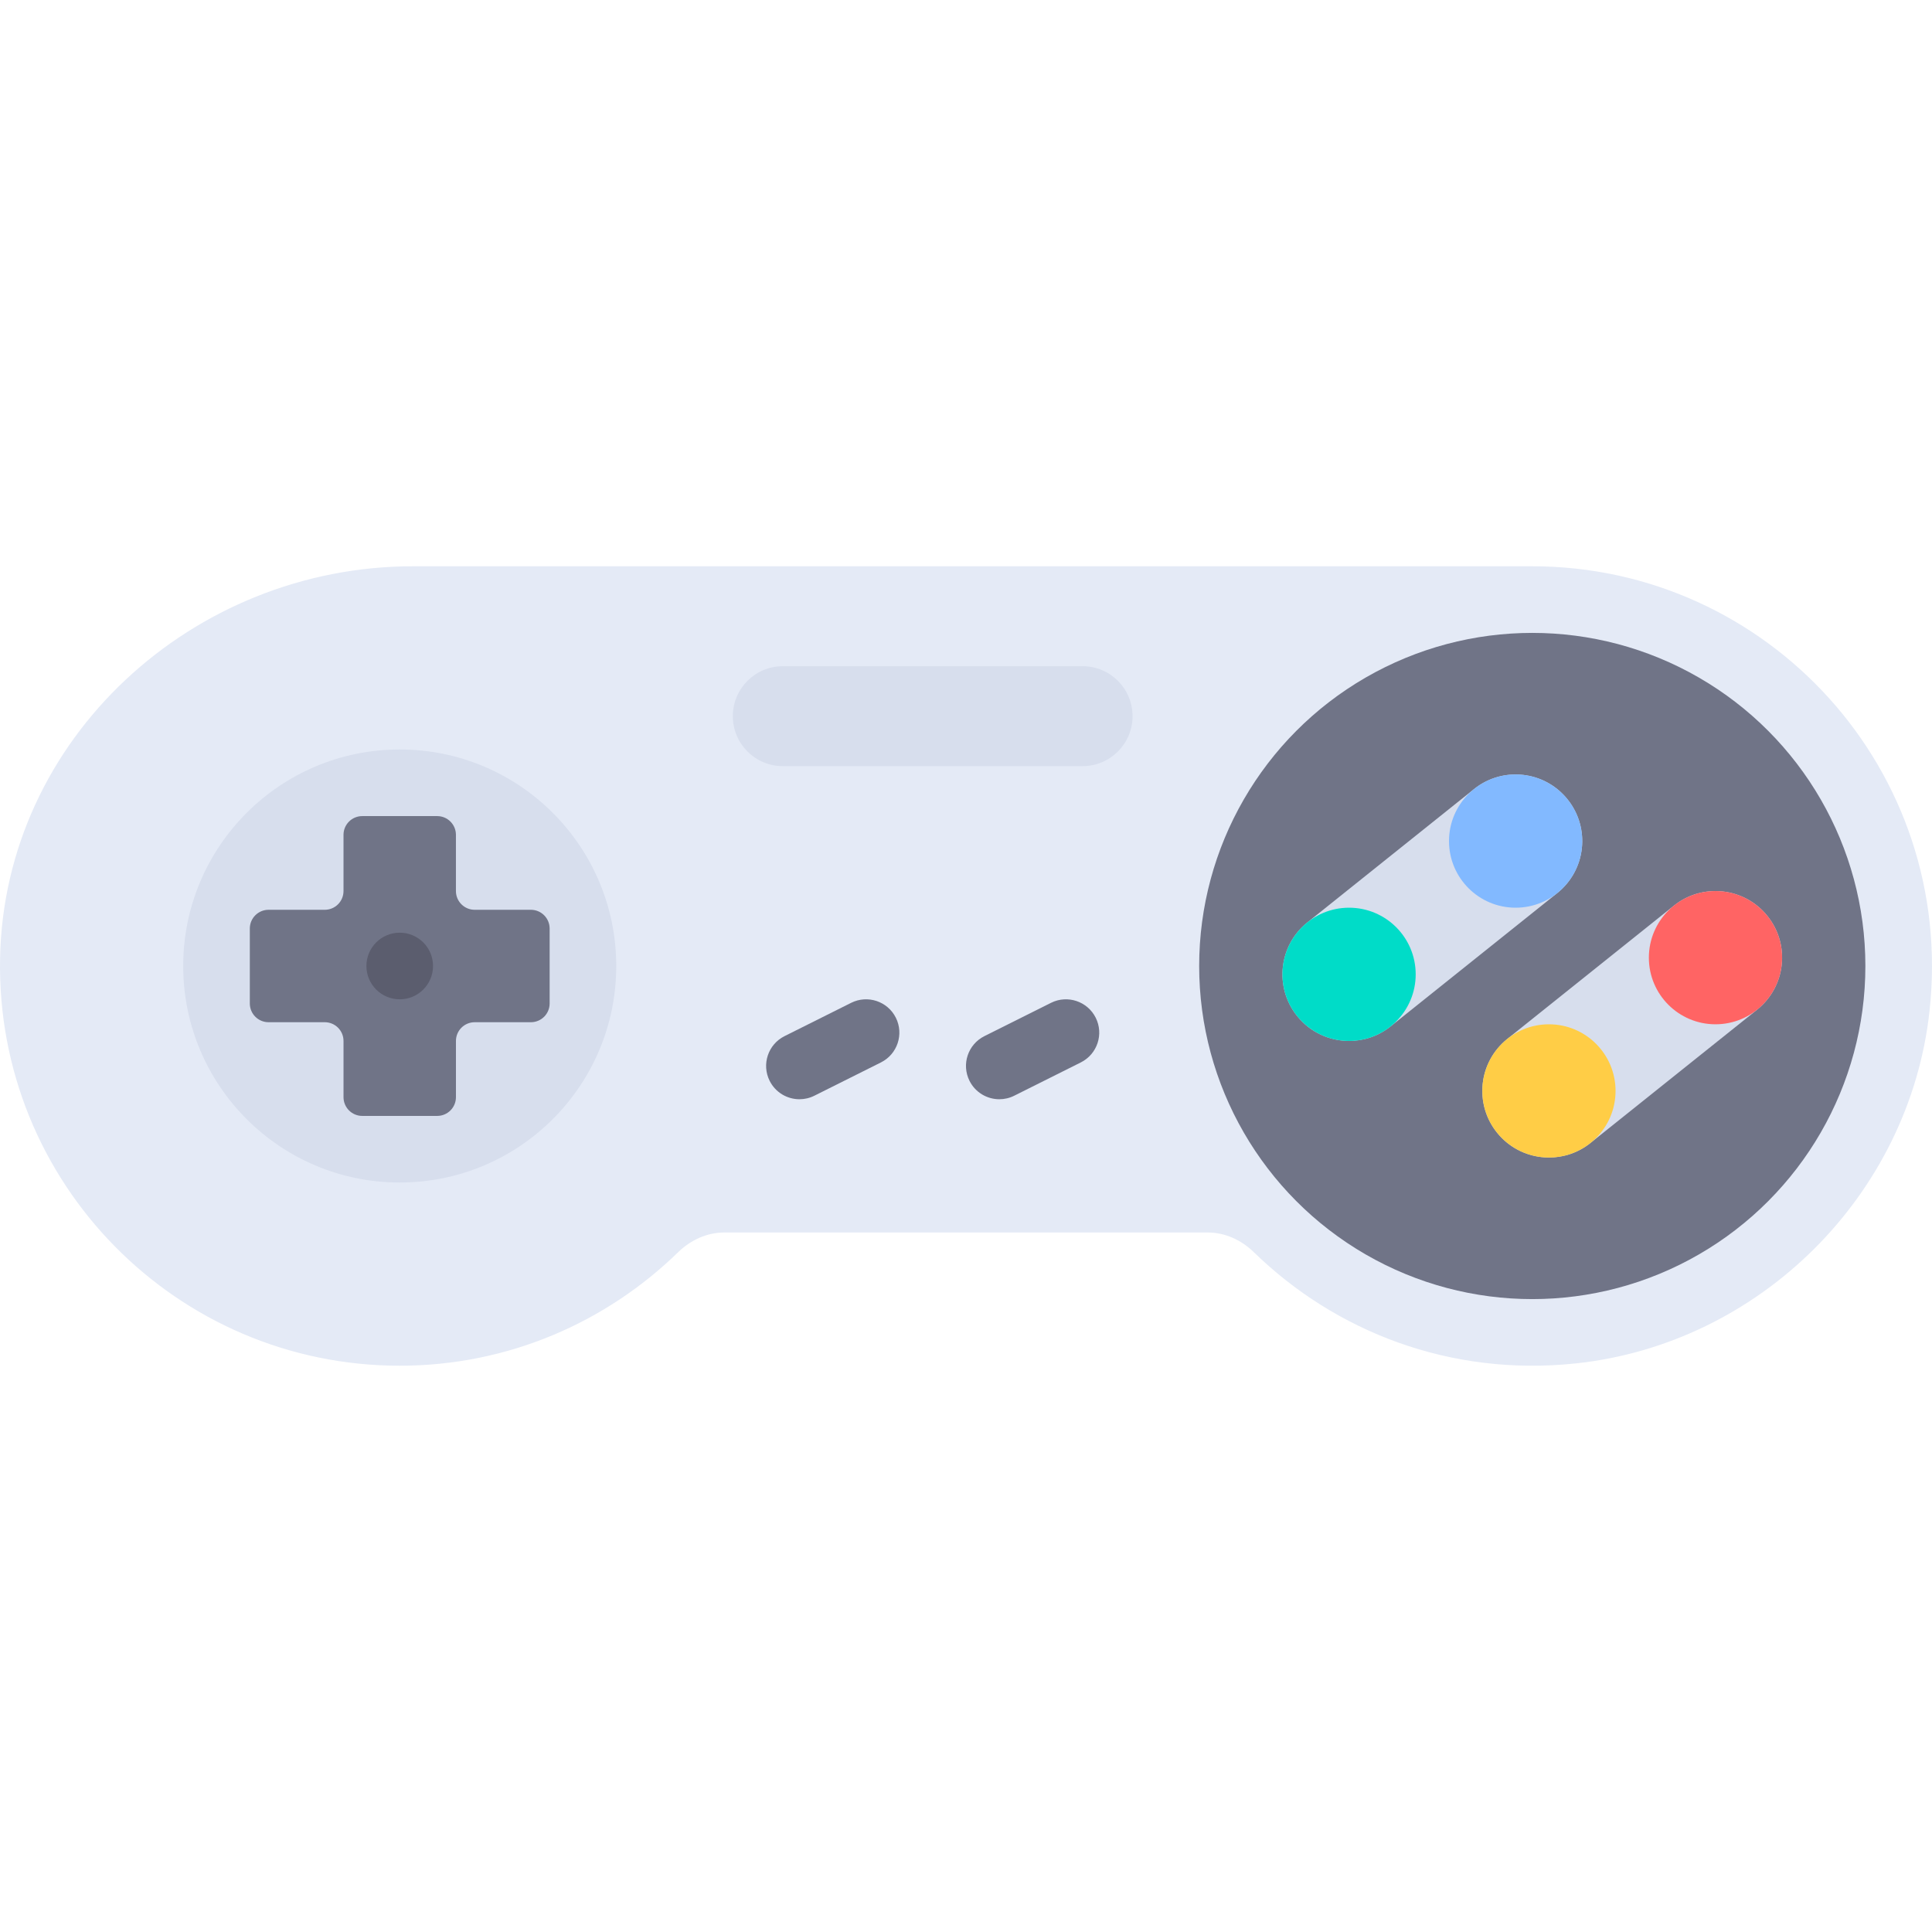 <?xml version="1.0" encoding="iso-8859-1"?>
<!-- Uploaded to: SVG Repo, www.svgrepo.com, Generator: SVG Repo Mixer Tools -->
<svg height="800px" width="800px" version="1.1" id="Layer_1" xmlns="http://www.w3.org/2000/svg" xmlns:xlink="http://www.w3.org/1999/xlink" 
	 viewBox="0 0 511.999 511.999" xml:space="preserve">
<path style="fill:#E4EAF6;" d="M406.068,150.068H109.444c-58.325,0-108.359,45.63-109.426,103.946
	C-1.07,313.426,46.766,361.93,105.93,361.93c28.724,0,54.702-11.499,73.772-30.073c3.322-3.235,7.648-5.237,12.286-5.237h128.044
	c4.626,0,8.937,1.995,12.249,5.224c21.57,21.017,51.988,32.982,85.218,29.484c48.802-5.138,88.484-44.561,93.839-93.34
	C518.352,204.114,468.522,150.068,406.068,150.068z"/>
<circle style="fill:#707487;" cx="406.068" cy="255.999" r="88.276"/>
<circle style="fill:#D7DEED;" cx="105.93" cy="255.999" r="57.379"/>
<path style="fill:#707487;" d="M140.689,241.103h-14.897c-2.742,0-4.966-2.223-4.966-4.966v-14.897c0-2.742-2.223-4.966-4.966-4.966
	H95.999c-2.742,0-4.966,2.223-4.966,4.966v14.897c0,2.742-2.223,4.966-4.966,4.966H71.172c-2.742,0-4.966,2.223-4.966,4.966v19.862
	c0,2.742,2.223,4.966,4.966,4.966h14.897c2.742,0,4.966,2.223,4.966,4.966v14.897c0,2.742,2.223,4.966,4.966,4.966h19.862
	c2.742,0,4.966-2.223,4.966-4.966v-14.897c0-2.742,2.223-4.966,4.966-4.966h14.897c2.742,0,4.966-2.223,4.966-4.966v-19.862
	C145.655,243.326,143.431,241.103,140.689,241.103z"/>
<circle style="fill:#5B5D6E;" cx="105.93" cy="255.999" r="8.828"/>
<g>
	<path style="fill:#707487;" d="M211.867,291.31c-3.242,0-6.354-1.784-7.905-4.879c-2.182-4.362-0.414-9.664,3.948-11.844
		l17.655-8.828c4.362-2.177,9.664-0.414,11.844,3.948c2.18,4.362,0.414,9.664-3.948,11.844l-17.655,8.828
		C214.54,291.012,213.194,291.31,211.867,291.31z"/>
	<path style="fill:#707487;" d="M264.833,291.31c-3.242,0-6.354-1.784-7.905-4.879c-2.182-4.362-0.414-9.664,3.948-11.844
		l17.655-8.828c4.353-2.177,9.655-0.414,11.844,3.948c2.182,4.362,0.414,9.664-3.948,11.844l-17.655,8.828
		C267.505,291.012,266.16,291.31,264.833,291.31z"/>
</g>
<g>
	<path style="fill:#D7DEED;" d="M286.896,203.034h-79.448c-7.313,0-13.241-5.929-13.241-13.241l0,0
		c0-7.313,5.929-13.241,13.241-13.241h79.448c7.313,0,13.241,5.929,13.241,13.241l0,0
		C300.137,197.105,294.209,203.034,286.896,203.034z"/>
	<path style="fill:#D7DEED;" d="M357.526,275.861c-5.181,0-10.311-2.268-13.793-6.625c-6.094-7.616-4.862-18.724,2.759-24.814
		l44.138-35.31c7.604-6.099,18.724-4.862,24.81,2.754c6.094,7.616,4.862,18.724-2.759,24.814l-44.138,35.31
		C365.293,274.598,361.396,275.861,357.526,275.861z"/>
	<path style="fill:#D7DEED;" d="M410.491,306.758c-5.181,0-10.311-2.268-13.793-6.625c-6.094-7.616-4.862-18.724,2.759-24.814
		l44.138-35.31c7.595-6.103,18.733-4.853,24.81,2.754c6.094,7.616,4.862,18.724-2.759,24.814l-44.138,35.31
		C418.258,305.494,414.362,306.758,410.491,306.758z"/>
</g>
<circle style="fill:#00DCC8;" cx="357.517" cy="258.206" r="17.655"/>
<circle style="fill:#82B9FF;" cx="401.655" cy="222.896" r="17.655"/>
<circle style="fill:#FF6464;" cx="454.62" cy="253.792" r="17.655"/>
<circle style="fill:#FFCD46;" cx="410.482" cy="289.103" r="17.655"/>
</svg>